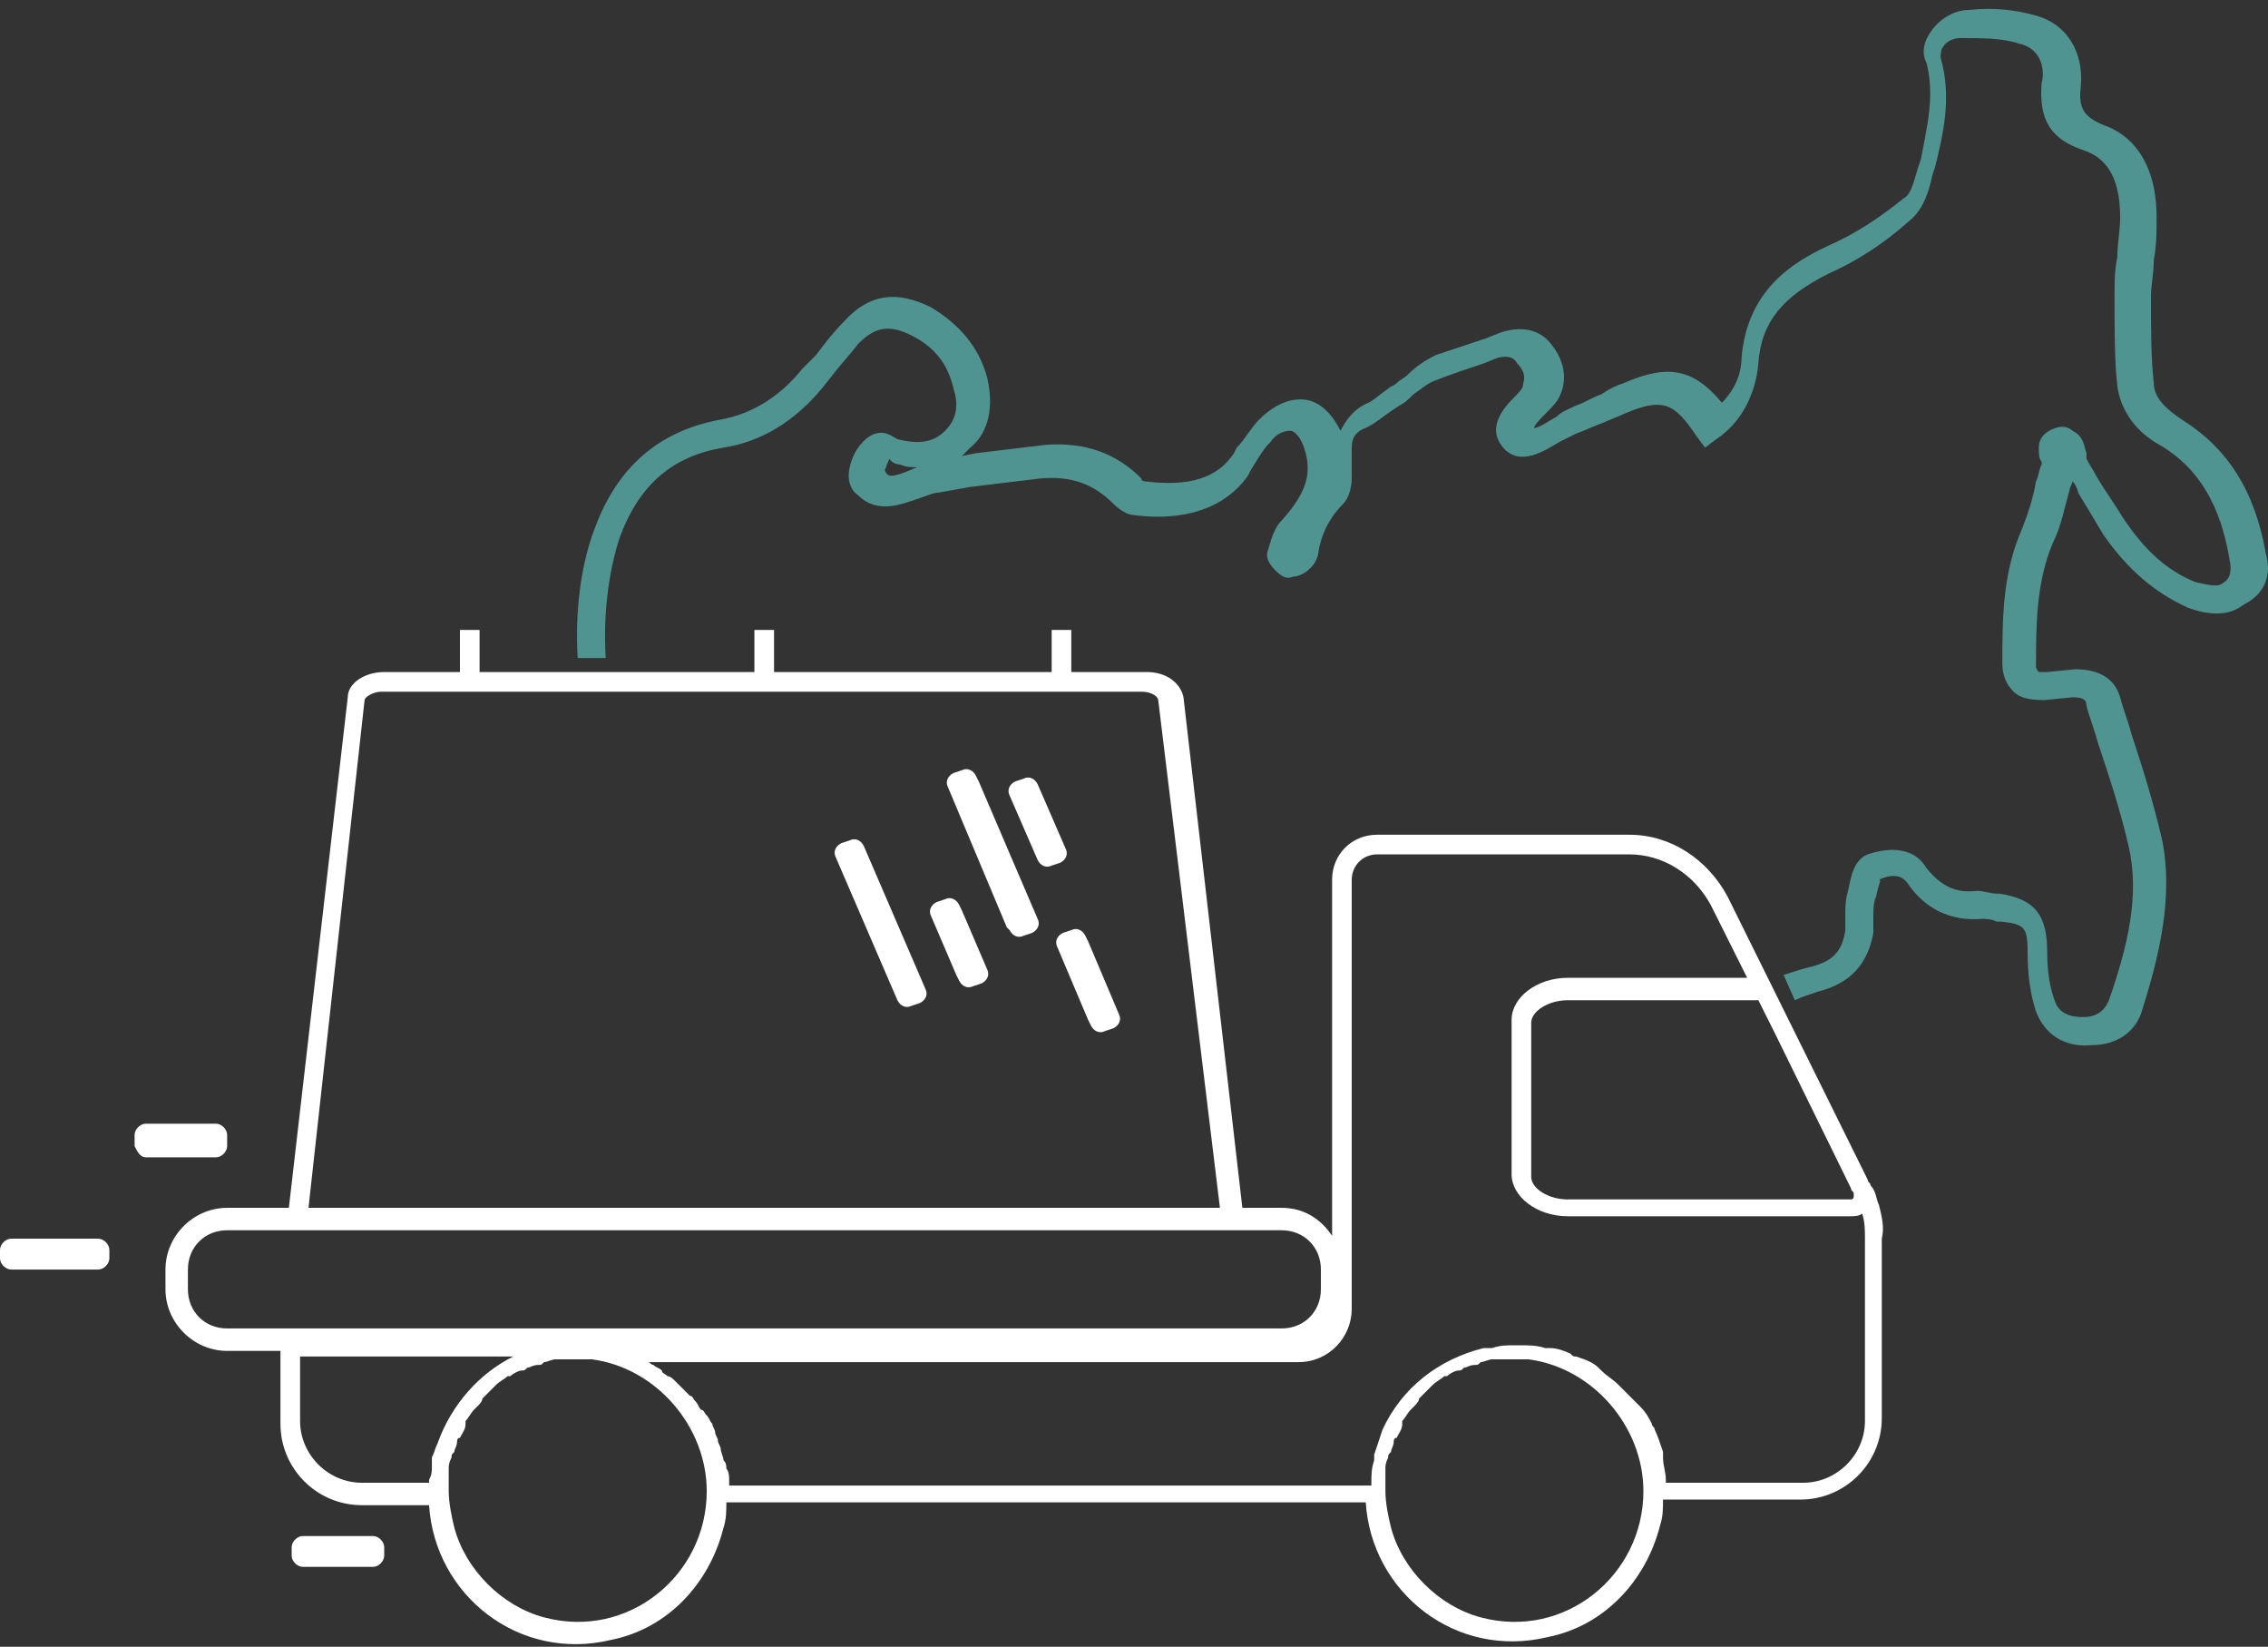 <svg width="197" height="143" viewBox="0 0 197 143" fill="none" xmlns="http://www.w3.org/2000/svg">
<rect x="0" y="0" width="197" height="143" fill="#333333" stroke="none"/>
<path d="M163.209 104.642C162.965 104.155 162.965 103.424 162.478 102.937C162.478 102.693 162.235 102.693 162.235 102.45L150.055 77.847C148.35 74.68 145.183 72.487 141.529 72.487H119.606C117.413 72.487 115.708 74.193 115.708 76.385V107.321C114.734 105.86 113.272 104.885 111.324 104.885H107.913L102.798 60.551C102.554 59.333 101.336 58.359 99.631 58.359H93.054V54.705H91.349V58.359H67.233V54.705H65.528V58.359H41.656V54.705H39.95V58.359H33.373C31.668 58.359 30.207 59.333 30.207 60.551L25.091 104.885H19.732C16.809 104.885 14.373 107.321 14.373 110.245V111.95C14.373 114.873 16.809 117.309 19.732 117.309H24.36V123.642C24.36 127.54 27.527 130.706 31.425 130.706H37.271C37.758 138.501 45.066 144.348 53.105 142.399C57.976 141.425 61.63 137.527 62.848 132.655C63.092 131.924 63.092 131.194 63.092 130.463H118.631C119.119 138.258 126.426 144.104 134.465 142.155C139.337 141.181 142.991 137.284 144.209 132.412C144.452 131.681 144.452 130.95 144.452 130.219H156.388C160.286 130.219 163.453 127.053 163.453 123.155V107.565C163.696 106.591 163.453 105.616 163.209 104.642ZM154.196 89.783L160.773 103.18C160.773 103.424 161.017 103.424 161.017 103.667C161.017 103.667 161.017 103.667 161.017 103.911C161.017 103.911 161.017 104.155 160.773 104.155H136.17C134.465 104.155 133.003 103.18 133.003 102.206V88.808C133.003 87.834 134.465 86.859 136.17 86.859H152.735L154.196 89.783ZM31.668 60.795C31.668 60.551 32.399 60.064 33.13 60.064H99.144C100.118 60.064 100.605 60.551 100.605 60.795L105.964 104.885H26.796L31.668 60.795ZM19.732 115.36C17.783 115.36 16.322 113.898 16.322 111.95V110.245C16.322 108.296 17.783 106.834 19.732 106.834H24.848H107.913H111.324C113.272 106.834 114.734 108.296 114.734 110.245V111.95C114.734 113.898 113.272 115.36 111.324 115.36H19.732ZM38.002 125.347C37.758 125.835 37.758 126.078 37.514 126.565V126.809C37.514 127.053 37.514 127.296 37.514 127.296C37.514 127.783 37.514 128.027 37.271 128.514C37.271 128.514 37.271 128.514 37.271 128.758H31.425C28.502 128.758 26.066 126.322 26.066 123.399V117.796H44.579C41.656 119.258 39.22 121.937 38.002 125.347ZM47.258 140.45C43.604 139.476 40.438 136.309 39.463 132.655C39.22 131.681 38.976 130.463 38.976 129.488V129.245C38.976 128.758 38.976 128.514 38.976 128.027C38.976 127.783 38.976 127.783 38.976 127.54C38.976 127.296 38.976 127.053 39.22 126.565C39.22 126.322 39.22 126.322 39.463 126.078C39.463 125.835 39.707 125.591 39.707 125.104C39.707 125.104 39.707 124.86 39.95 124.86C40.194 124.373 40.438 124.129 40.438 123.642C40.438 123.642 40.438 123.642 40.438 123.399C40.681 123.155 40.925 122.668 41.168 122.424L41.412 122.181C41.656 121.937 41.899 121.693 41.899 121.45L42.143 121.206C42.386 120.963 42.63 120.719 42.874 120.475L43.117 120.232C43.361 119.988 43.848 119.745 44.092 119.501C44.092 119.501 44.092 119.501 44.335 119.501C44.579 119.258 45.066 119.014 45.309 119.014C45.553 119.014 45.553 119.014 45.797 118.77C46.04 118.77 46.284 118.527 46.771 118.527C47.015 118.527 47.015 118.527 47.258 118.283C47.502 118.283 47.989 118.04 48.233 118.04C48.476 118.04 48.476 118.04 48.72 118.04C49.207 118.04 49.694 118.04 50.181 118.04C50.669 118.04 50.912 118.04 51.399 118.04C57.002 118.77 61.387 123.886 61.387 129.488C61.387 136.796 54.566 142.399 47.258 140.45ZM128.619 140.45C124.965 139.476 121.798 136.309 120.824 132.655C120.58 131.681 120.337 130.463 120.337 129.488V129.245C120.337 128.758 120.337 128.514 120.337 128.027C120.337 127.783 120.337 127.783 120.337 127.54C120.337 127.296 120.337 127.053 120.58 126.565C120.58 126.322 120.58 126.322 120.824 126.078C120.824 125.835 121.067 125.591 121.067 125.104C121.067 125.104 121.067 124.86 121.311 124.86C121.554 124.373 121.798 124.129 121.798 123.642C121.798 123.642 121.798 123.642 121.798 123.399C122.042 123.155 122.285 122.668 122.529 122.424L122.772 122.181C123.016 121.937 123.26 121.693 123.26 121.45L123.503 121.206C123.747 120.963 123.99 120.719 124.234 120.475L124.478 120.232C124.721 119.988 125.208 119.745 125.452 119.501C125.452 119.501 125.452 119.501 125.696 119.501C125.939 119.258 126.426 119.014 126.67 119.014C126.914 119.014 126.914 119.014 127.157 118.77C127.401 118.77 127.644 118.527 128.132 118.527C128.375 118.527 128.375 118.527 128.619 118.283C128.862 118.283 129.349 118.04 129.593 118.04C129.837 118.04 129.837 118.04 130.08 118.04C130.567 118.04 131.055 118.04 131.542 118.04C132.029 118.04 132.273 118.04 132.76 118.04C138.362 118.77 142.747 123.886 142.747 129.488C142.747 136.796 135.927 142.399 128.619 140.45ZM161.991 123.399C161.991 126.322 159.555 128.758 156.632 128.758H144.696V128.514C144.696 127.783 144.452 127.296 144.452 126.565C144.452 126.322 144.452 126.322 144.452 126.078C144.209 125.347 143.965 124.617 143.722 124.129C143.722 123.886 143.478 123.886 143.478 123.642C143.234 123.155 142.991 122.668 142.504 122.181L142.26 121.937C141.773 121.45 141.286 120.963 140.798 120.475L140.555 120.232C140.068 119.745 139.58 119.501 139.093 119.014L138.85 118.77C138.362 118.283 137.632 118.04 136.901 117.796C136.657 117.796 136.657 117.796 136.414 117.552C135.927 117.309 135.196 117.065 134.709 117.065C134.465 117.065 134.465 117.065 134.221 117.065C133.491 116.822 132.76 116.822 132.029 116.822H131.785H131.542C130.811 116.822 130.324 116.822 129.593 117.065C129.349 117.065 129.35 117.065 129.106 117.065H128.862C124.965 118.04 121.798 120.475 120.093 124.129C119.849 124.86 119.606 125.591 119.362 126.322C119.362 126.322 119.362 126.322 119.362 126.565V126.809C119.119 127.54 119.119 128.027 119.119 128.758C119.119 128.758 119.119 128.758 119.119 129.001H63.336C63.336 128.758 63.336 128.514 63.336 128.514C63.336 128.271 63.336 127.783 63.092 127.54C63.092 127.296 63.092 127.053 62.848 126.809C62.848 126.565 62.605 126.078 62.605 125.835C62.605 125.591 62.361 125.347 62.361 125.104C62.361 124.86 62.117 124.617 62.117 124.373C62.117 124.129 61.874 123.886 61.874 123.642C61.63 123.399 61.63 123.155 61.387 122.911C61.143 122.668 61.143 122.424 60.9 122.424C60.656 122.181 60.656 121.937 60.412 121.693C60.169 121.45 60.169 121.206 59.925 121.206C59.682 120.963 59.438 120.719 59.194 120.475C58.951 120.232 58.951 120.232 58.707 119.988C58.464 119.745 58.22 119.501 57.976 119.501C57.733 119.258 57.489 119.258 57.489 119.014C57.246 118.77 57.002 118.77 56.758 118.527C56.515 118.527 56.515 118.283 56.271 118.283H112.785C115.465 118.283 117.413 116.091 117.413 113.655V76.385C117.413 75.167 118.388 74.193 119.606 74.193H141.529C144.452 74.193 147.132 75.898 148.593 78.577L151.76 84.911H136.17C133.491 84.911 131.298 86.616 131.298 88.565V101.962C131.298 103.911 133.491 105.616 136.17 105.616H160.773C161.017 105.616 161.504 105.616 161.748 105.373C161.991 106.103 161.991 106.834 161.991 107.565V123.399Z" fill="white"/>
<path d="M88.913 81.257C88.426 81.5 87.939 81.257 87.695 80.769L87.451 80.526L82.336 68.346C82.092 67.859 82.336 67.372 82.823 67.128L83.554 66.885C84.041 66.641 84.528 66.885 84.772 67.372L85.015 67.859L90.131 79.795C90.374 80.282 90.131 80.769 89.644 81.013L88.913 81.257Z" fill="white"/>
<path d="M77.951 86.859L72.592 74.436C72.348 73.949 72.592 73.462 73.079 73.218L73.81 72.975C74.297 72.731 74.784 72.975 75.028 73.462L80.387 85.885C80.63 86.372 80.387 86.859 79.9 87.103L79.169 87.347C78.681 87.59 78.194 87.347 77.951 86.859Z" fill="white"/>
<path d="M84.527 85.639C84.04 85.883 83.552 85.639 83.309 85.152L83.065 84.665L80.873 79.549C80.629 79.062 80.873 78.575 81.36 78.331L82.091 78.088C82.578 77.844 83.065 78.088 83.309 78.575L83.552 79.062L85.745 84.178C85.988 84.665 85.745 85.152 85.258 85.396L84.527 85.639Z" fill="white"/>
<path d="M95.977 89.539C95.49 89.782 95.002 89.539 94.759 89.052L94.515 88.564L91.836 82.231C91.592 81.744 91.836 81.257 92.323 81.013L93.054 80.769C93.541 80.526 94.028 80.769 94.272 81.257L94.515 81.744L97.195 88.077C97.439 88.564 97.195 89.052 96.708 89.295L95.977 89.539Z" fill="white"/>
<path d="M90.131 74.679L87.695 69.077C87.452 68.59 87.695 68.102 88.182 67.859L88.913 67.615C89.4 67.371 89.888 67.615 90.131 68.102L92.567 73.705C92.811 74.192 92.567 74.679 92.08 74.923L91.349 75.166C90.862 75.41 90.375 75.166 90.131 74.679Z" fill="white"/>
<path d="M25.334 135.09C25.334 135.577 25.821 136.064 26.308 136.064H26.796H32.398C32.885 136.064 33.373 135.577 33.373 135.09V134.359C33.373 133.872 32.885 133.385 32.398 133.385H31.911H26.308C25.821 133.385 25.334 133.872 25.334 134.359V135.09Z" fill="white"/>
<path d="M0 109.27C0 109.757 0.487 110.244 0.974 110.244H1.462H8.526C9.013 110.244 9.5 109.757 9.5 109.27V108.539C9.5 108.052 9.013 107.564 8.526 107.564H8.039H0.974C0.487 107.564 0 108.052 0 108.539V109.27Z" fill="white"/>
<path d="M12.666 100.501H18.756C19.243 100.501 19.73 100.014 19.73 99.527V98.552C19.73 98.065 19.243 97.578 18.756 97.578H12.666C12.179 97.578 11.691 98.065 11.691 98.552V99.527C11.935 100.014 12.179 100.501 12.666 100.501Z" fill="white"/>
<path d="M196.824 48.126C195.849 42.524 193.413 38.87 189.516 36.434C188.054 35.459 187.08 34.485 187.08 33.267C186.836 31.075 186.836 28.882 186.836 25.716C186.836 24.741 187.08 23.767 187.08 22.549C187.324 21.331 187.324 20.113 187.324 18.895C187.324 13.78 184.888 11.587 182.695 10.856C180.99 10.126 180.503 9.395 180.746 7.446C180.99 4.523 179.529 2.087 176.849 1.356C175.144 0.869 173.195 0.625 171.003 0.869C169.785 0.869 168.567 1.6 167.836 2.574C167.105 3.549 166.862 4.523 167.349 5.497C168.08 8.42 167.349 11.1 166.862 13.78L166.618 14.51C166.131 16.215 165.887 16.946 165.4 17.19C162.964 19.139 161.015 20.357 158.823 21.331C155.656 22.793 151.759 25.228 151.272 31.075C151.272 32.293 150.784 33.754 149.566 34.972C147.131 32.049 144.938 31.562 141.041 33.267C140.31 33.511 139.823 33.754 139.092 34.241C138.361 34.485 137.63 34.972 136.9 35.216C136.412 35.459 135.682 35.703 135.194 36.19C134.707 36.434 133.733 37.164 133.246 37.164C133.246 36.921 133.976 36.19 134.22 35.947C134.707 35.459 135.194 34.972 135.438 34.485C136.169 33.023 135.925 31.318 134.707 29.857C133.976 28.882 132.515 28.151 130.323 28.882L129.105 29.369C127.643 29.857 126.181 30.344 124.72 30.831C123.745 31.318 123.015 31.805 122.284 32.536C122.04 32.78 121.553 33.023 121.31 33.267C121.066 33.511 120.822 33.511 120.579 33.754C119.848 34.241 119.361 34.729 118.874 34.972C117.656 35.459 116.925 36.434 116.438 37.408C115.707 35.947 114.732 34.972 113.515 34.729C112.053 34.485 110.591 35.216 109.373 36.434C108.643 37.164 108.155 38.139 107.425 38.87L107.181 39.357C105.72 41.549 103.284 42.28 99.386 41.793C99.386 41.793 99.142 41.793 99.142 41.549C96.95 39.357 94.271 38.383 90.86 38.626C88.912 38.87 86.719 39.113 84.77 39.357L83.552 39.6C83.796 39.357 84.04 39.113 84.283 38.87C85.501 37.895 86.476 35.947 85.745 32.78C85.014 30.1 83.309 28.152 80.873 26.69C77.95 25.228 75.514 25.472 73.322 27.908C72.347 28.882 71.616 29.857 70.885 30.831L69.668 32.049C67.719 34.485 65.283 35.947 62.603 36.434C57.244 37.408 53.59 40.575 51.642 45.934C50.424 49.101 49.936 53.242 50.18 57.139H52.616C52.372 53.485 52.86 49.588 53.834 46.665C55.539 42.036 58.462 39.6 62.847 38.87C66.014 38.383 68.937 36.677 71.373 33.754L72.347 32.536C73.078 31.562 73.809 30.831 74.54 29.857C76.001 28.395 77.219 28.152 79.168 29.126C81.117 30.1 82.335 31.562 82.822 33.754C83.309 35.216 83.065 36.434 82.091 37.408C81.117 38.383 79.898 38.626 77.95 38.139C77.463 37.895 76.732 37.164 75.514 37.895C74.783 38.383 74.052 39.357 73.809 40.575C73.565 41.549 73.809 42.524 74.54 43.011C76.245 44.716 78.437 43.742 79.898 43.254C80.629 43.011 81.117 42.767 81.604 42.767L84.283 42.28C86.232 42.036 88.424 41.793 90.373 41.549C93.053 41.306 95.001 42.036 96.707 43.742C97.194 44.229 97.924 44.716 98.412 44.716C100.117 44.959 105.476 45.447 108.399 41.306L108.643 40.818C109.13 40.088 109.617 39.113 110.348 38.383C110.835 37.652 111.566 37.408 112.053 37.408C112.54 37.408 113.027 38.139 113.271 38.87C114.002 41.062 113.515 42.767 111.322 45.203C110.591 45.934 110.348 47.152 110.104 47.883C109.861 48.614 110.591 49.344 110.835 49.588C111.322 50.075 111.809 50.319 112.297 50.075C113.027 50.075 114.245 49.344 114.489 48.126C114.732 46.421 115.463 44.959 116.681 43.742C117.168 43.254 117.412 42.28 117.412 41.549C117.412 41.062 117.412 40.575 117.412 40.331C117.412 39.844 117.412 39.357 117.412 38.87C117.412 37.895 117.899 37.408 118.63 37.164C119.604 36.677 120.092 36.19 120.822 35.703L121.553 35.216C122.04 34.972 122.284 34.729 122.771 34.241C123.502 33.754 123.989 33.267 124.72 33.023C125.938 32.536 127.399 32.049 128.861 31.562L130.079 31.075C131.053 30.831 131.54 31.075 131.784 31.562C132.758 32.536 132.271 33.267 132.271 33.511C132.271 33.754 131.784 34.241 131.54 34.485C130.566 35.459 129.105 37.164 130.566 38.87C132.028 40.575 134.22 39.113 135.438 38.383C135.925 38.139 136.412 37.895 136.9 37.652C137.63 37.408 138.605 36.921 139.335 36.677C139.823 36.434 140.553 36.19 141.041 35.947C144.451 34.485 145.425 34.972 147.374 37.895L148.105 38.87L149.079 38.139C151.272 36.677 152.49 34.241 152.733 31.562C152.977 27.908 154.926 25.716 158.823 23.767C161.015 22.793 163.451 21.331 165.887 19.139C167.105 18.164 167.592 16.459 167.836 15.241L168.08 14.51C168.81 11.587 169.541 8.42 168.567 5.01C168.567 4.767 168.567 4.279 168.81 4.036C169.054 3.549 169.785 3.305 170.272 3.305C172.221 3.305 173.926 3.305 175.387 3.792C177.58 4.279 177.58 6.472 177.336 7.202C177.093 10.369 178.067 12.074 180.99 13.049C183.182 13.78 184.157 15.728 184.157 18.895C184.157 20.113 183.913 21.087 183.913 22.305C183.67 23.523 183.67 24.498 183.67 25.716C183.67 28.882 183.67 31.318 183.913 33.511C184.157 35.459 185.375 37.408 187.567 38.626C190.977 40.575 192.926 43.985 193.657 48.614C193.901 49.588 193.657 50.319 193.17 50.562C192.683 51.049 191.952 50.806 190.734 50.562C188.298 49.588 186.349 47.883 184.4 44.959C183.67 43.742 182.939 42.767 182.208 41.549C181.964 41.062 181.477 40.331 181.234 39.844C181.234 39.844 181.234 39.6 181.234 39.357C180.99 38.626 180.99 37.895 180.016 37.408C179.772 37.164 179.285 36.921 178.554 37.164C177.823 37.408 177.093 37.895 177.093 38.87C177.093 39.357 177.093 39.844 177.336 40.088C177.336 40.331 177.336 40.331 177.336 40.331C177.093 40.818 177.093 41.306 176.849 41.793C176.605 43.254 176.118 44.716 175.631 45.934C173.926 49.831 173.926 53.729 173.926 57.626C173.926 58.844 174.413 59.575 174.9 60.062C175.387 60.55 176.118 60.793 177.58 60.793L180.016 60.55C180.99 60.55 181.234 60.793 181.234 61.28C181.477 62.255 181.964 63.473 182.208 64.447C183.182 67.37 184.157 70.293 184.888 73.46C185.862 77.601 184.888 81.986 183.182 86.858C182.695 88.076 181.721 88.319 180.99 88.319C180.503 88.319 179.041 88.319 178.554 87.101C178.067 85.883 177.823 84.422 177.823 82.717C177.823 79.55 176.849 78.088 173.682 77.601H173.439C172.951 77.601 172.221 77.358 171.734 77.358C169.785 77.601 168.567 76.87 167.349 75.409C166.374 73.704 164.426 73.46 162.233 74.191C161.015 74.678 160.772 76.14 160.528 77.358C160.285 78.088 160.285 78.819 160.285 79.55C160.285 80.037 160.285 80.524 160.285 80.768C160.041 82.473 159.31 83.447 157.361 83.935C156.387 84.178 155.656 84.422 154.926 84.665L155.9 86.858C156.387 86.614 157.118 86.371 157.849 86.127C160.772 85.396 162.233 83.691 162.721 81.011C162.721 80.524 162.721 80.037 162.721 79.55C162.721 79.063 162.721 78.332 162.964 77.845C163.208 76.627 163.451 76.383 163.208 76.383C164.913 75.652 165.4 76.383 165.644 76.627C167.105 78.819 169.298 80.037 172.221 79.793C172.464 79.793 172.951 79.793 173.439 80.037H173.926C175.875 80.281 176.118 80.524 176.118 82.717C176.118 84.665 176.362 86.371 176.849 87.832C177.58 89.781 179.285 90.999 181.721 90.755C183.913 90.755 185.618 89.537 186.106 87.588C187.567 82.96 188.785 77.845 187.811 72.973C187.08 69.806 186.106 66.639 185.131 63.716C184.888 62.742 184.4 61.524 184.157 60.55C183.67 58.844 182.208 58.114 180.259 58.114L177.823 58.357C177.58 58.357 177.336 58.357 177.093 58.357C177.093 58.357 176.849 58.114 176.849 57.87C176.849 54.46 176.849 50.562 178.311 47.152C179.041 45.69 179.285 44.229 179.772 42.524C179.772 42.28 180.016 42.036 180.016 41.793C180.259 42.036 180.503 42.524 180.503 42.767C181.234 43.985 181.964 45.203 182.695 46.421C184.888 49.588 187.324 51.537 190.003 52.755C191.952 53.485 193.657 53.485 194.875 52.511C196.824 51.537 197.311 49.831 196.824 48.126ZM76.975 41.062C76.732 40.818 76.975 40.575 76.975 40.575C76.975 40.331 77.219 40.088 77.219 39.844C77.463 40.088 77.706 40.331 78.193 40.331C78.681 40.575 79.168 40.575 79.655 40.575C77.95 41.306 77.219 41.549 76.975 41.062Z" fill="#509491"/>
</svg>

